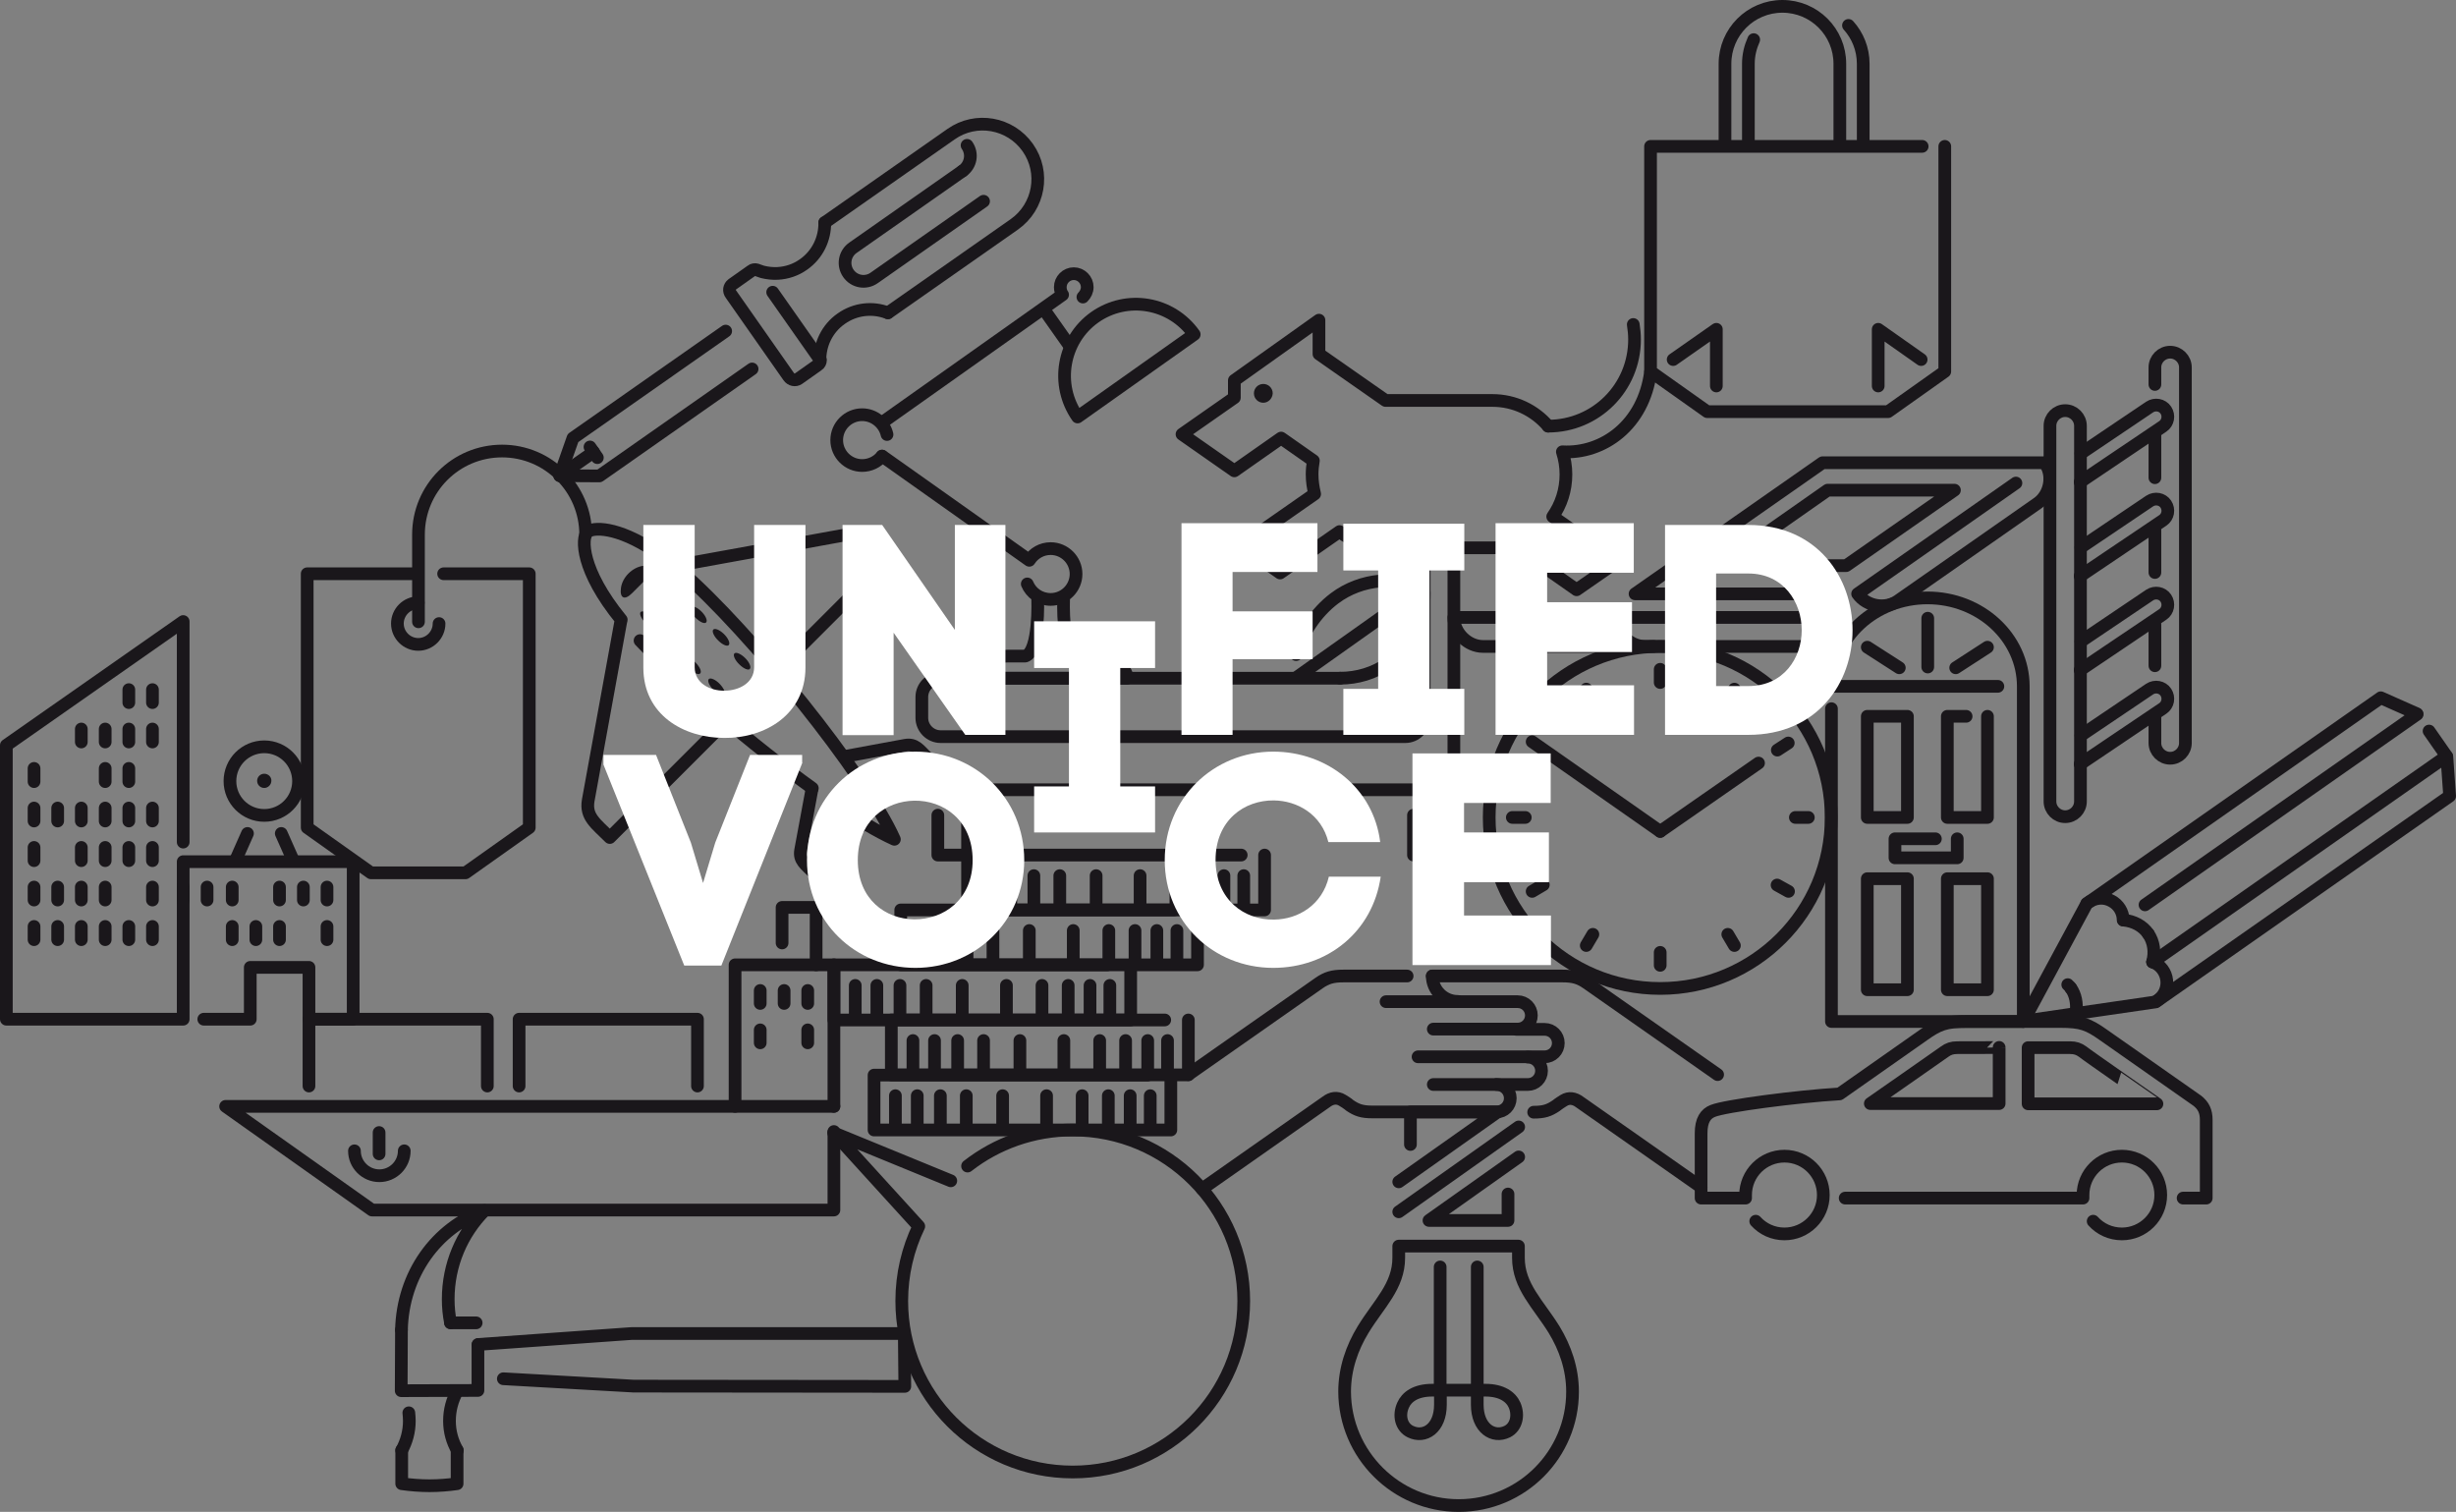 <?xml version="1.0" encoding="utf-8"?>
<!-- Generator: Adobe Illustrator 19.1.0, SVG Export Plug-In . SVG Version: 6.00 Build 0)  -->
<!DOCTYPE svg PUBLIC "-//W3C//DTD SVG 1.1//EN" "http://www.w3.org/Graphics/SVG/1.1/DTD/svg11.dtd">
<svg version="1.1" id="Layer_1" xmlns="http://www.w3.org/2000/svg" xmlns:xlink="http://www.w3.org/1999/xlink" x="0px" y="0px"
	 viewBox="0 0 966.6 595" enable-background="new 0 0 966.6 595" xml:space="preserve">
<rect x="0" y="0" width="966.6" height="595" fill="#808080" stroke="none"/>
<g>
	
		<circle fill="none" stroke="#1A171B" stroke-width="5" stroke-linecap="round" stroke-linejoin="round" stroke-miterlimit="10" cx="104" cy="307.4" r="13.5"/>
	
		<line fill="none" stroke="#1A171B" stroke-width="5" stroke-linecap="round" stroke-linejoin="round" stroke-miterlimit="10" x1="60" y1="318" x2="60" y2="323.1"/>
	
		<line fill="none" stroke="#1A171B" stroke-width="5" stroke-linecap="round" stroke-linejoin="round" stroke-miterlimit="10" x1="13.4" y1="318" x2="13.4" y2="323.1"/>
	
		<line fill="none" stroke="#1A171B" stroke-width="5" stroke-linecap="round" stroke-linejoin="round" stroke-miterlimit="10" x1="22.7" y1="318" x2="22.7" y2="323.1"/>
	
		<line fill="none" stroke="#1A171B" stroke-width="5" stroke-linecap="round" stroke-linejoin="round" stroke-miterlimit="10" x1="32" y1="318" x2="32" y2="323.1"/>
	
		<line fill="none" stroke="#1A171B" stroke-width="5" stroke-linecap="round" stroke-linejoin="round" stroke-miterlimit="10" x1="41.4" y1="318" x2="41.4" y2="323.1"/>
	
		<line fill="none" stroke="#1A171B" stroke-width="5" stroke-linecap="round" stroke-linejoin="round" stroke-miterlimit="10" x1="50.7" y1="318" x2="50.7" y2="323.1"/>
	
		<line fill="none" stroke="#1A171B" stroke-width="5" stroke-linecap="round" stroke-linejoin="round" stroke-miterlimit="10" x1="60" y1="333.5" x2="60" y2="338.7"/>
	
		<line fill="none" stroke="#1A171B" stroke-width="5" stroke-linecap="round" stroke-linejoin="round" stroke-miterlimit="10" x1="13.4" y1="333.5" x2="13.4" y2="338.7"/>
	
		<line fill="none" stroke="#1A171B" stroke-width="5" stroke-linecap="round" stroke-linejoin="round" stroke-miterlimit="10" x1="32" y1="333.5" x2="32" y2="338.7"/>
	
		<line fill="none" stroke="#1A171B" stroke-width="5" stroke-linecap="round" stroke-linejoin="round" stroke-miterlimit="10" x1="41.4" y1="333.5" x2="41.4" y2="338.7"/>
	
		<line fill="none" stroke="#1A171B" stroke-width="5" stroke-linecap="round" stroke-linejoin="round" stroke-miterlimit="10" x1="50.7" y1="333.5" x2="50.7" y2="338.7"/>
	
		<line fill="none" stroke="#1A171B" stroke-width="5" stroke-linecap="round" stroke-linejoin="round" stroke-miterlimit="10" x1="13.4" y1="302.4" x2="13.4" y2="307.6"/>
	
		<line fill="none" stroke="#1A171B" stroke-width="5" stroke-linecap="round" stroke-linejoin="round" stroke-miterlimit="10" x1="41.4" y1="302.4" x2="41.4" y2="307.6"/>
	
		<line fill="none" stroke="#1A171B" stroke-width="5" stroke-linecap="round" stroke-linejoin="round" stroke-miterlimit="10" x1="50.7" y1="302.4" x2="50.7" y2="307.6"/>
	
		<line fill="none" stroke="#1A171B" stroke-width="5" stroke-linecap="round" stroke-linejoin="round" stroke-miterlimit="10" x1="60" y1="286.9" x2="60" y2="292"/>
	
		<line fill="none" stroke="#1A171B" stroke-width="5" stroke-linecap="round" stroke-linejoin="round" stroke-miterlimit="10" x1="32" y1="286.9" x2="32" y2="292"/>
	
		<line fill="none" stroke="#1A171B" stroke-width="5" stroke-linecap="round" stroke-linejoin="round" stroke-miterlimit="10" x1="41.4" y1="286.9" x2="41.4" y2="292"/>
	
		<line fill="none" stroke="#1A171B" stroke-width="5" stroke-linecap="round" stroke-linejoin="round" stroke-miterlimit="10" x1="50.7" y1="286.9" x2="50.7" y2="292"/>
	
		<line fill="none" stroke="#1A171B" stroke-width="5" stroke-linecap="round" stroke-linejoin="round" stroke-miterlimit="10" x1="60" y1="271.4" x2="60" y2="276.5"/>
	
		<line fill="none" stroke="#1A171B" stroke-width="5" stroke-linecap="round" stroke-linejoin="round" stroke-miterlimit="10" x1="50.7" y1="271.4" x2="50.7" y2="276.5"/>
	
		<line fill="none" stroke="#1A171B" stroke-width="5" stroke-linecap="round" stroke-linejoin="round" stroke-miterlimit="10" x1="60" y1="349.1" x2="60" y2="354.2"/>
	
		<line fill="none" stroke="#1A171B" stroke-width="5" stroke-linecap="round" stroke-linejoin="round" stroke-miterlimit="10" x1="13.4" y1="349.1" x2="13.4" y2="354.2"/>
	
		<line fill="none" stroke="#1A171B" stroke-width="5" stroke-linecap="round" stroke-linejoin="round" stroke-miterlimit="10" x1="22.7" y1="349.1" x2="22.7" y2="354.2"/>
	
		<line fill="none" stroke="#1A171B" stroke-width="5" stroke-linecap="round" stroke-linejoin="round" stroke-miterlimit="10" x1="32" y1="349.1" x2="32" y2="354.2"/>
	
		<line fill="none" stroke="#1A171B" stroke-width="5" stroke-linecap="round" stroke-linejoin="round" stroke-miterlimit="10" x1="41.4" y1="349.1" x2="41.4" y2="354.2"/>
	
		<line fill="none" stroke="#1A171B" stroke-width="5" stroke-linecap="round" stroke-linejoin="round" stroke-miterlimit="10" x1="72.1" y1="349.1" x2="72.1" y2="354.2"/>
	
		<line fill="none" stroke="#1A171B" stroke-width="5" stroke-linecap="round" stroke-linejoin="round" stroke-miterlimit="10" x1="81.5" y1="349.1" x2="81.5" y2="354.2"/>
	
		<line fill="none" stroke="#1A171B" stroke-width="5" stroke-linecap="round" stroke-linejoin="round" stroke-miterlimit="10" x1="60" y1="364.6" x2="60" y2="369.8"/>
	
		<line fill="none" stroke="#1A171B" stroke-width="5" stroke-linecap="round" stroke-linejoin="round" stroke-miterlimit="10" x1="13.4" y1="364.6" x2="13.4" y2="369.8"/>
	
		<line fill="none" stroke="#1A171B" stroke-width="5" stroke-linecap="round" stroke-linejoin="round" stroke-miterlimit="10" x1="22.7" y1="364.6" x2="22.7" y2="369.8"/>
	
		<line fill="none" stroke="#1A171B" stroke-width="5" stroke-linecap="round" stroke-linejoin="round" stroke-miterlimit="10" x1="32" y1="364.6" x2="32" y2="369.8"/>
	
		<line fill="none" stroke="#1A171B" stroke-width="5" stroke-linecap="round" stroke-linejoin="round" stroke-miterlimit="10" x1="41.4" y1="364.6" x2="41.4" y2="369.8"/>
	
		<line fill="none" stroke="#1A171B" stroke-width="5" stroke-linecap="round" stroke-linejoin="round" stroke-miterlimit="10" x1="50.7" y1="364.6" x2="50.7" y2="369.8"/>
	
		<line fill="none" stroke="#1A171B" stroke-width="5" stroke-linecap="round" stroke-linejoin="round" stroke-miterlimit="10" x1="91.4" y1="349.1" x2="91.4" y2="354.2"/>
	
		<line fill="none" stroke="#1A171B" stroke-width="5" stroke-linecap="round" stroke-linejoin="round" stroke-miterlimit="10" x1="110" y1="349.1" x2="110" y2="354.2"/>
	
		<line fill="none" stroke="#1A171B" stroke-width="5" stroke-linecap="round" stroke-linejoin="round" stroke-miterlimit="10" x1="119.4" y1="349.1" x2="119.4" y2="354.2"/>
	
		<line fill="none" stroke="#1A171B" stroke-width="5" stroke-linecap="round" stroke-linejoin="round" stroke-miterlimit="10" x1="128.7" y1="349.1" x2="128.7" y2="354.2"/>
	
		<line fill="none" stroke="#1A171B" stroke-width="5" stroke-linecap="round" stroke-linejoin="round" stroke-miterlimit="10" x1="91.4" y1="364.6" x2="91.4" y2="369.8"/>
	
		<line fill="none" stroke="#1A171B" stroke-width="5" stroke-linecap="round" stroke-linejoin="round" stroke-miterlimit="10" x1="100.7" y1="364.6" x2="100.7" y2="369.8"/>
	
		<line fill="none" stroke="#1A171B" stroke-width="5" stroke-linecap="round" stroke-linejoin="round" stroke-miterlimit="10" x1="110" y1="364.6" x2="110" y2="369.8"/>
	
		<line fill="none" stroke="#1A171B" stroke-width="5" stroke-linecap="round" stroke-linejoin="round" stroke-miterlimit="10" x1="128.7" y1="364.6" x2="128.7" y2="369.8"/>
	
		<line fill="none" stroke="#1A171B" stroke-width="5" stroke-linecap="round" stroke-linejoin="round" stroke-miterlimit="10" x1="97.4" y1="328" x2="92.7" y2="338.6"/>
	
		<line fill="none" stroke="#1A171B" stroke-width="5" stroke-linecap="round" stroke-linejoin="round" stroke-miterlimit="10" x1="110.7" y1="328" x2="115.4" y2="338.6"/>
	<g>
		<path fill="#1A171B" d="M104,304.5c-1.6,0-2.8,1.3-2.8,2.8c0,1.6,1.3,2.8,2.8,2.8s2.8-1.3,2.8-2.8
			C106.9,305.8,105.6,304.5,104,304.5z"/>
	</g>
	<g>
		
			<polyline fill="none" stroke="#1A171B" stroke-width="5" stroke-linecap="round" stroke-linejoin="round" stroke-miterlimit="10" points="
			80.2,401.1 98.5,401.1 98.5,380.7 121.6,380.7 121.6,401.1 139,401.1 139,339.1 72.1,339.1 72.1,401.1 2.5,401.1 2.5,293.3 
			72.1,244.6 72.1,331.4 		"/>
	</g>
</g>
<g>
	<path fill="none" stroke="#1A171B" stroke-width="5" stroke-linecap="round" stroke-linejoin="round" stroke-miterlimit="10" d="
		M770.3,412.3c-2.1,0-3.5,0.5-5,1.6c-1.5,1.1-29.2,20.4-29.2,20.4h50.7v-22.1C786.8,412.3,772.4,412.3,770.3,412.3z"/>
	<path fill="none" stroke="#1A171B" stroke-width="5" stroke-linecap="round" stroke-linejoin="round" stroke-miterlimit="10" d="
		M819.7,413.9c-1.5-1.1-2.9-1.6-5-1.6s-16.5,0-16.5,0v22.1h50.7C848.9,434.4,821.1,415.1,819.7,413.9z"/>
	<path fill="none" stroke="#1A171B" stroke-width="5" stroke-linecap="round" stroke-linejoin="round" stroke-miterlimit="10" d="
		M859.2,471.5h9.1v-30.8c0-3.4-1.1-5.6-3.5-7.5l-36.8-25.8c-6.2-4.4-8.9-5.4-17.2-5.4h-36.7c-8.3,0-11,1-17.2,5.4l-32.9,23.1
		c-16.7,1-45,4.7-49.9,6.7c-2.8,1.1-4.6,3.6-4.6,8.8v25.5H687l0-1.2c0-8.5,6.9-15.3,15.3-15.3c8.5,0,15.3,6.9,15.3,15.3
		c0,8.5-6.9,15.3-15.3,15.3c-4.5,0-8.5-1.9-11.3-5"/>
	<path fill="none" stroke="#1A171B" stroke-width="5" stroke-linecap="round" stroke-linejoin="round" stroke-miterlimit="10" d="
		M726.2,471.5h93.6l0-1.2c0-8.5,6.9-15.3,15.3-15.3c8.5,0,15.3,6.9,15.3,15.3c0,8.5-6.9,15.3-15.3,15.3c-4.5,0-8.5-1.9-11.3-5"/>
</g>
<g>
	
		<line fill="none" stroke="#1A171B" stroke-width="5" stroke-linecap="round" stroke-linejoin="round" stroke-miterlimit="10" x1="653.4" y1="263.4" x2="653.4" y2="268.6"/>
	
		<line fill="none" stroke="#1A171B" stroke-width="5" stroke-linecap="round" stroke-linejoin="round" stroke-miterlimit="10" x1="624.3" y1="271.2" x2="626.9" y2="275.7"/>
	
		<line fill="none" stroke="#1A171B" stroke-width="5" stroke-linecap="round" stroke-linejoin="round" stroke-miterlimit="10" x1="595.2" y1="321.7" x2="600.3" y2="321.7"/>
	
		<line fill="none" stroke="#1A171B" stroke-width="5" stroke-linecap="round" stroke-linejoin="round" stroke-miterlimit="10" x1="603" y1="350.8" x2="607.4" y2="348.2"/>
	
		<line fill="none" stroke="#1A171B" stroke-width="5" stroke-linecap="round" stroke-linejoin="round" stroke-miterlimit="10" x1="624.3" y1="372.1" x2="626.9" y2="367.7"/>
	
		<line fill="none" stroke="#1A171B" stroke-width="5" stroke-linecap="round" stroke-linejoin="round" stroke-miterlimit="10" x1="653.4" y1="379.9" x2="653.4" y2="374.8"/>
	
		<line fill="none" stroke="#1A171B" stroke-width="5" stroke-linecap="round" stroke-linejoin="round" stroke-miterlimit="10" x1="682.6" y1="372.1" x2="680" y2="367.7"/>
	
		<line fill="none" stroke="#1A171B" stroke-width="5" stroke-linecap="round" stroke-linejoin="round" stroke-miterlimit="10" x1="703.9" y1="350.8" x2="699.4" y2="348.3"/>
	
		<line fill="none" stroke="#1A171B" stroke-width="5" stroke-linecap="round" stroke-linejoin="round" stroke-miterlimit="10" x1="711.7" y1="321.7" x2="706.6" y2="321.7"/>
	
		<line fill="none" stroke="#1A171B" stroke-width="5" stroke-linecap="round" stroke-linejoin="round" stroke-miterlimit="10" x1="703.8" y1="292.4" x2="699.5" y2="295.2"/>
	
		<line fill="none" stroke="#1A171B" stroke-width="5" stroke-linecap="round" stroke-linejoin="round" stroke-miterlimit="10" x1="682.6" y1="271.2" x2="680" y2="275.7"/>
	
		<circle fill="none" stroke="#1A171B" stroke-width="5" stroke-linecap="round" stroke-linejoin="round" stroke-miterlimit="10" cx="653.4" cy="321.7" r="67.3"/>
	
		<line fill="none" stroke="#1A171B" stroke-width="5" stroke-linecap="round" stroke-linejoin="round" stroke-miterlimit="10" x1="653.4" y1="327.2" x2="603" y2="291.9"/>
	
		<line fill="none" stroke="#1A171B" stroke-width="5" stroke-linecap="round" stroke-linejoin="round" stroke-miterlimit="10" x1="653.4" y1="327.2" x2="692.1" y2="300.3"/>
</g>
<g>
	
		<polyline fill="none" stroke="#1A171B" stroke-width="5" stroke-linecap="round" stroke-linejoin="round" stroke-miterlimit="10" points="
		951.2,280.9 937,274.6 821.3,355.6 796.3,402 	"/>
	
		<polyline fill="none" stroke="#1A171B" stroke-width="5" stroke-linecap="round" stroke-linejoin="round" stroke-miterlimit="10" points="
		956,287.7 962.9,297.6 847.2,378.6 	"/>
	
		<line fill="none" stroke="#1A171B" stroke-width="5" stroke-linecap="round" stroke-linejoin="round" stroke-miterlimit="10" x1="844.2" y1="356.1" x2="951.3" y2="281.1"/>
	<path fill="none" stroke="#1A171B" stroke-width="5" stroke-linecap="round" stroke-linejoin="round" stroke-miterlimit="10" d="
		M845.5,367.5c-2.2-3.2-5.8-5-9.7-5.4"/>
	<path fill="none" stroke="#1A171B" stroke-width="5" stroke-linecap="round" stroke-linejoin="round" stroke-miterlimit="10" d="
		M835.6,362.1c0-3.3-1.9-6.1-4.5-7.5c-2.8-1.6-6.6-1.6-9.8,1"/>
	<path fill="none" stroke="#1A171B" stroke-width="5" stroke-linecap="round" stroke-linejoin="round" stroke-miterlimit="10" d="
		M815,388.9c-0.3-0.5-0.7-1-1.2-1.4"/>
	
		<polyline fill="none" stroke="#1A171B" stroke-width="5" stroke-linecap="round" stroke-linejoin="round" stroke-miterlimit="10" points="
		963,297.8 964.1,313.3 848.4,394.3 796.2,401.9 	"/>
	<path fill="none" stroke="#1A171B" stroke-width="5" stroke-linecap="round" stroke-linejoin="round" stroke-miterlimit="10" d="
		M845.5,367.5c2.2,3.2,2.7,7.2,1.7,11"/>
	<path fill="none" stroke="#1A171B" stroke-width="5" stroke-linecap="round" stroke-linejoin="round" stroke-miterlimit="10" d="
		M847.2,378.6c6.4,2.3,8,11.6,1.2,15.6"/>
	<path fill="none" stroke="#1A171B" stroke-width="5" stroke-linecap="round" stroke-linejoin="round" stroke-miterlimit="10" d="
		M815,388.8c1.9,2.7,2.5,6,2.1,9.8"/>
</g>
<g>
	<path fill="none" stroke="#1A171B" stroke-width="5" stroke-linecap="round" stroke-linejoin="round" stroke-miterlimit="10" d="
		M380.8,458.9c11.4-8.9,25.8-14.2,41.4-14.2c37.2,0,67.3,30.1,67.3,67.3s-30.1,67.3-67.3,67.3s-67.3-30.1-67.3-67.3
		c0-10.5,2.4-20.5,6.7-29.4l-33.5-36.8l46.1,18.9"/>
</g>
<g>
	
		<polyline fill="none" stroke="#1A171B" stroke-width="5" stroke-linecap="round" stroke-linejoin="round" stroke-miterlimit="10" points="
		723.3,233.7 643.5,233.7 717.3,182.1 804.9,182.1 	"/>
	
		<polygon fill="none" stroke="#1A171B" stroke-width="5" stroke-linecap="round" stroke-linejoin="round" stroke-miterlimit="10" points="
		676.9,222.6 719.3,192.9 769.2,192.9 726.6,222.6 	"/>
	<path fill="none" stroke="#1A171B" stroke-width="5" stroke-linecap="round" stroke-linejoin="round" stroke-miterlimit="10" d="
		M636,243c0,6.2,5.6,11.4,11.4,11.4h67.2c5.8,0,11.4-5.2,11.4-11.4H636z"/>
	<path fill="none" stroke="#1A171B" stroke-width="5" stroke-linecap="round" stroke-linejoin="round" stroke-miterlimit="10" d="
		M627.5,243h-55.3c0,6.2,5.6,11.4,11.4,11.4h67.2"/>
	<path fill="none" stroke="#1A171B" stroke-width="5" stroke-linecap="round" stroke-linejoin="round" stroke-miterlimit="10" d="
		M793.4,190.1l-62.3,43.6c3.6,5.1,11.1,6.1,15.8,2.8l55.1-38.5c4.7-3.3,6.4-10.8,2.8-15.8"/>
</g>
<g>
	<path fill="none" stroke="#1A171B" stroke-width="5" stroke-linecap="round" stroke-linejoin="round" stroke-miterlimit="10" d="
		M139.5,452.9c0,5.4,4.4,9.8,9.8,9.8c5.4,0,9.8-4.4,9.8-9.8"/>
	
		<line fill="none" stroke="#1A171B" stroke-width="5" stroke-linecap="round" stroke-linejoin="round" stroke-miterlimit="10" x1="299.2" y1="389.8" x2="299.2" y2="394.9"/>
	
		<line fill="none" stroke="#1A171B" stroke-width="5" stroke-linecap="round" stroke-linejoin="round" stroke-miterlimit="10" x1="308.6" y1="389.8" x2="308.6" y2="394.9"/>
	
		<line fill="none" stroke="#1A171B" stroke-width="5" stroke-linecap="round" stroke-linejoin="round" stroke-miterlimit="10" x1="317.9" y1="389.8" x2="317.9" y2="394.9"/>
	
		<line fill="none" stroke="#1A171B" stroke-width="5" stroke-linecap="round" stroke-linejoin="round" stroke-miterlimit="10" x1="299.2" y1="405.3" x2="299.2" y2="410.4"/>
	
		<line fill="none" stroke="#1A171B" stroke-width="5" stroke-linecap="round" stroke-linejoin="round" stroke-miterlimit="10" x1="317.9" y1="405.3" x2="317.9" y2="410.4"/>
	<g>
		
			<polyline fill="none" stroke="#1A171B" stroke-width="5" stroke-linecap="round" stroke-linejoin="round" stroke-miterlimit="10" points="
			328.2,435.4 328.2,379.7 289.3,379.7 289.3,435.4 		"/>
	</g>
	<g>
		
			<polyline fill="none" stroke="#1A171B" stroke-width="5" stroke-linecap="round" stroke-linejoin="round" stroke-miterlimit="10" points="
			274.5,427.4 274.5,401.1 204.3,401.1 204.3,427.4 		"/>
	</g>
	<g>
		
			<polyline fill="none" stroke="#1A171B" stroke-width="5" stroke-linecap="round" stroke-linejoin="round" stroke-miterlimit="10" points="
			191.8,427.4 191.8,401.1 121.6,401.1 121.6,427.4 		"/>
	</g>
	
		<polyline fill="none" stroke="#1A171B" stroke-width="5" stroke-linecap="round" stroke-linejoin="round" stroke-miterlimit="10" points="
		328.2,445.3 328.2,476.2 146.4,476.2 88.8,435.4 328.2,435.4 	"/>
	
		<line fill="none" stroke="#1A171B" stroke-width="5" stroke-linecap="round" stroke-linejoin="round" stroke-miterlimit="10" x1="149.2" y1="454.1" x2="149.2" y2="445.7"/>
	
		<polyline fill="none" stroke="#1A171B" stroke-width="5" stroke-linecap="round" stroke-linejoin="round" stroke-miterlimit="10" points="
		321.2,379.7 321.2,357.1 307.8,357.1 307.8,371.1 	"/>
</g>
<g>
	<path fill="none" stroke="#1A171B" stroke-width="5" stroke-linecap="round" stroke-linejoin="round" stroke-miterlimit="10" d="
		M724.1,56.8V25.1c0-12.5-10.1-22.6-22.6-22.6c-12.5,0-22.6,10.1-22.6,22.6v31.7"/>
	<path fill="none" stroke="#1A171B" stroke-width="5" stroke-linecap="round" stroke-linejoin="round" stroke-miterlimit="10" d="
		M733.3,55.3V25.1c0-5.8-2.2-11.1-5.8-15.1"/>
	<path fill="none" stroke="#1A171B" stroke-width="5" stroke-linecap="round" stroke-linejoin="round" stroke-miterlimit="10" d="
		M690.2,15.6c-1.3,2.9-2.1,6.1-2.1,9.5v30.2"/>
	
		<polyline fill="none" stroke="#1A171B" stroke-width="5" stroke-linecap="round" stroke-linejoin="round" stroke-miterlimit="10" points="
		756.5,57.6 649.6,57.6 649.6,146.2 671.9,162 743.1,162 765.4,146.2 765.4,57.6 	"/>
	
		<polyline fill="none" stroke="#1A171B" stroke-width="5" stroke-linecap="round" stroke-linejoin="round" stroke-miterlimit="10" points="
		658.5,141.5 675.5,129.6 675.5,151.9 	"/>
	
		<polyline fill="none" stroke="#1A171B" stroke-width="5" stroke-linecap="round" stroke-linejoin="round" stroke-miterlimit="10" points="
		756.1,141.5 739.2,129.6 739.2,151.9 	"/>
</g>
<g>
	<path fill="none" stroke="#1A171B" stroke-width="5" stroke-linecap="round" stroke-linejoin="round" stroke-miterlimit="10" d="
		M676,422.9l-51.4-36c-3-2.1-5.4-2.8-9.6-2.8c-6.3,0-51.3,0-51.3,0"/>
	<path fill="none" stroke="#1A171B" stroke-width="5" stroke-linecap="round" stroke-linejoin="round" stroke-miterlimit="10" d="
		M669.5,467.2l-47.8-33.5c-2-1.5-4.2-1.9-6.3-0.6c-2.1,1.3-2.9,2-2.9,2c-2.8,1.9-4.8,2.6-8.9,2.6"/>
	<path fill="none" stroke="#1A171B" stroke-width="5" stroke-linecap="round" stroke-linejoin="round" stroke-miterlimit="10" d="
		M558.1,415.9h49.8c3,0,5.4-2.4,5.4-5.4c0-3-2.4-5.4-5.4-5.4h-11.1"/>
	<path fill="none" stroke="#1A171B" stroke-width="5" stroke-linecap="round" stroke-linejoin="round" stroke-miterlimit="10" d="
		M564.1,426.8h37.2c3,0,5.4-2.4,5.4-5.4c0-3-2.4-5.4-5.4-5.4"/>
	<path fill="none" stroke="#1A171B" stroke-width="5" stroke-linecap="round" stroke-linejoin="round" stroke-miterlimit="10" d="
		M467.7,422.9l51.4-36c3-2.1,5.4-2.8,9.6-2.8c6.3,0,25.1,0,25.1,0"/>
	<path fill="none" stroke="#1A171B" stroke-width="5" stroke-linecap="round" stroke-linejoin="round" stroke-miterlimit="10" d="
		M473.1,467.9l48.9-34.3c2-1.5,4.2-1.9,6.3-0.6c2.2,1.3,2.9,2,2.9,2c2.8,1.9,4.8,2.6,8.9,2.6c6.4,0,6.4,0,48.9,0
		c3,0,5.4-2.4,5.4-5.4c0-3-2.4-5.4-5.4-5.4"/>
	<path fill="none" stroke="#1A171B" stroke-width="5" stroke-linecap="round" stroke-linejoin="round" stroke-miterlimit="10" d="
		M564.1,405h33.2c3,0,5.4-2.4,5.4-5.4c0-3-2.4-5.4-5.4-5.4h-51.8"/>
	<path fill="none" stroke="#1A171B" stroke-width="5" stroke-linecap="round" stroke-linejoin="round" stroke-miterlimit="10" d="
		M563.7,384.1c0,5.5,4.5,10,10,10"/>
</g>
<g>
	<path fill="none" stroke="#1A171B" stroke-width="5" stroke-linecap="round" stroke-linejoin="round" stroke-miterlimit="10" d="
		M378.8,67.3c3.3-2.3,4.1-6.8,1.8-10.1"/>
	<path fill="none" stroke="#1A171B" stroke-width="5" stroke-linecap="round" stroke-linejoin="round" stroke-miterlimit="10" d="
		M378.8,67.3l-43.1,30.2c-3.3,2.3-4.1,6.8-1.8,10.1c2.3,3.3,6.8,4.1,10.1,1.8l43.1-30.2"/>
	<g>
		<path fill="none" stroke="#1A171B" stroke-width="5" stroke-linecap="round" stroke-linejoin="round" stroke-miterlimit="10" d="
			M349.5,123.1l49.7-34.8c9.8-6.9,12.2-20.4,5.3-30.2c-6.9-9.8-20.4-12.2-30.2-5.3l-49.7,34.8"/>
	</g>
	<g>
		
			<polyline fill="none" stroke="#1A171B" stroke-width="5" stroke-linecap="round" stroke-linejoin="round" stroke-miterlimit="10" points="
			296,145.2 235.9,187.3 220.3,187.2 225.5,172.4 285.6,130.3 		"/>
		
			<line fill="none" stroke="#1A171B" stroke-width="5" stroke-linecap="round" stroke-linejoin="round" stroke-miterlimit="10" x1="220.3" y1="187.2" x2="233.6" y2="177.9"/>
		
			<line fill="none" stroke="#1A171B" stroke-width="5" stroke-linecap="round" stroke-linejoin="round" stroke-miterlimit="10" x1="235.1" y1="180.1" x2="232.2" y2="175.9"/>
	</g>
	<g>
		
			<line fill="none" stroke="#1A171B" stroke-width="5" stroke-linecap="round" stroke-linejoin="round" stroke-miterlimit="10" x1="322" y1="140.5" x2="304.1" y2="115"/>
		<path fill="none" stroke="#1A171B" stroke-width="5" stroke-linecap="round" stroke-linejoin="round" stroke-miterlimit="10" d="
			M324.6,87.6c0.1,6.3-2.8,12.6-8.4,16.5c-3.1,2.2-6.6,3.3-10.1,3.5c-2,0.1-4-0.1-6-0.6c-0.3-0.1-0.6-0.2-0.9-0.3l-1.4-0.5
			c-0.7-0.2-1.5-0.1-2.1,0.4l-7.5,5.3c-1.2,0.9-1.5,2.6-0.5,3.9l22.7,32.4c0.9,1.3,2.6,1.7,3.9,0.8l7.5-5.3c0.8-0.5,1.1-1.2,1.1-2"
			/>
	</g>
	<g>
		<path fill="none" stroke="#1A171B" stroke-width="5" stroke-linecap="round" stroke-linejoin="round" stroke-miterlimit="10" d="
			M349.4,123.1c-5.9-2.3-12.8-1.6-18.3,2.3c-5.6,3.9-8.5,10.2-8.4,16.5"/>
	</g>
</g>
<g>
	
		<polyline fill="none" stroke="#1A171B" stroke-width="5" stroke-linecap="round" stroke-linejoin="round" stroke-miterlimit="10" points="
		497.7,336.5 497.7,358.1 380.8,358.1 380.8,336.5 488.5,336.5 	"/>
	
		<line fill="none" stroke="#1A171B" stroke-width="5" stroke-linecap="round" stroke-linejoin="round" stroke-miterlimit="10" x1="489.5" y1="356.3" x2="489.5" y2="344.6"/>
	
		<line fill="none" stroke="#1A171B" stroke-width="5" stroke-linecap="round" stroke-linejoin="round" stroke-miterlimit="10" x1="481.7" y1="356.3" x2="481.7" y2="344.6"/>
	
		<line fill="none" stroke="#1A171B" stroke-width="5" stroke-linecap="round" stroke-linejoin="round" stroke-miterlimit="10" x1="473" y1="356.3" x2="473" y2="344.6"/>
	
		<line fill="none" stroke="#1A171B" stroke-width="5" stroke-linecap="round" stroke-linejoin="round" stroke-miterlimit="10" x1="462.8" y1="356.3" x2="462.8" y2="344.6"/>
	
		<line fill="none" stroke="#1A171B" stroke-width="5" stroke-linecap="round" stroke-linejoin="round" stroke-miterlimit="10" x1="389.3" y1="356.3" x2="389.3" y2="344.6"/>
	
		<line fill="none" stroke="#1A171B" stroke-width="5" stroke-linecap="round" stroke-linejoin="round" stroke-miterlimit="10" x1="397.8" y1="356.3" x2="397.8" y2="344.6"/>
	
		<line fill="none" stroke="#1A171B" stroke-width="5" stroke-linecap="round" stroke-linejoin="round" stroke-miterlimit="10" x1="406.9" y1="356.3" x2="406.9" y2="344.6"/>
	
		<line fill="none" stroke="#1A171B" stroke-width="5" stroke-linecap="round" stroke-linejoin="round" stroke-miterlimit="10" x1="417.1" y1="356.3" x2="417.1" y2="344.6"/>
	
		<line fill="none" stroke="#1A171B" stroke-width="5" stroke-linecap="round" stroke-linejoin="round" stroke-miterlimit="10" x1="448.7" y1="356.3" x2="448.7" y2="344.6"/>
	
		<line fill="none" stroke="#1A171B" stroke-width="5" stroke-linecap="round" stroke-linejoin="round" stroke-miterlimit="10" x1="431.4" y1="356.3" x2="431.4" y2="344.6"/>
	
		<polyline fill="none" stroke="#1A171B" stroke-width="5" stroke-linecap="round" stroke-linejoin="round" stroke-miterlimit="10" points="
		471.3,358.1 471.3,379.7 354.5,379.7 354.5,358.1 462.1,358.1 	"/>
	
		<line fill="none" stroke="#1A171B" stroke-width="5" stroke-linecap="round" stroke-linejoin="round" stroke-miterlimit="10" x1="463.2" y1="378" x2="463.2" y2="366.2"/>
	
		<line fill="none" stroke="#1A171B" stroke-width="5" stroke-linecap="round" stroke-linejoin="round" stroke-miterlimit="10" x1="455.3" y1="378" x2="455.3" y2="366.2"/>
	
		<line fill="none" stroke="#1A171B" stroke-width="5" stroke-linecap="round" stroke-linejoin="round" stroke-miterlimit="10" x1="446.7" y1="378" x2="446.7" y2="366.2"/>
	
		<line fill="none" stroke="#1A171B" stroke-width="5" stroke-linecap="round" stroke-linejoin="round" stroke-miterlimit="10" x1="436.4" y1="378" x2="436.4" y2="366.2"/>
	
		<line fill="none" stroke="#1A171B" stroke-width="5" stroke-linecap="round" stroke-linejoin="round" stroke-miterlimit="10" x1="362.9" y1="378" x2="362.9" y2="366.2"/>
	
		<line fill="none" stroke="#1A171B" stroke-width="5" stroke-linecap="round" stroke-linejoin="round" stroke-miterlimit="10" x1="371.5" y1="378" x2="371.5" y2="366.2"/>
	
		<line fill="none" stroke="#1A171B" stroke-width="5" stroke-linecap="round" stroke-linejoin="round" stroke-miterlimit="10" x1="380.6" y1="378" x2="380.6" y2="366.2"/>
	
		<line fill="none" stroke="#1A171B" stroke-width="5" stroke-linecap="round" stroke-linejoin="round" stroke-miterlimit="10" x1="390.8" y1="378" x2="390.8" y2="366.2"/>
	
		<line fill="none" stroke="#1A171B" stroke-width="5" stroke-linecap="round" stroke-linejoin="round" stroke-miterlimit="10" x1="422.4" y1="378" x2="422.4" y2="366.2"/>
	
		<line fill="none" stroke="#1A171B" stroke-width="5" stroke-linecap="round" stroke-linejoin="round" stroke-miterlimit="10" x1="405.1" y1="378" x2="405.1" y2="366.2"/>
	
		<polyline fill="none" stroke="#1A171B" stroke-width="5" stroke-linecap="round" stroke-linejoin="round" stroke-miterlimit="10" points="
		445,379.7 445,401.4 328.2,401.4 328.2,379.7 435.8,379.7 	"/>
	
		<line fill="none" stroke="#1A171B" stroke-width="5" stroke-linecap="round" stroke-linejoin="round" stroke-miterlimit="10" x1="436.8" y1="399.6" x2="436.8" y2="387.8"/>
	
		<line fill="none" stroke="#1A171B" stroke-width="5" stroke-linecap="round" stroke-linejoin="round" stroke-miterlimit="10" x1="429" y1="399.6" x2="429" y2="387.8"/>
	
		<line fill="none" stroke="#1A171B" stroke-width="5" stroke-linecap="round" stroke-linejoin="round" stroke-miterlimit="10" x1="420.4" y1="399.6" x2="420.4" y2="387.8"/>
	
		<line fill="none" stroke="#1A171B" stroke-width="5" stroke-linecap="round" stroke-linejoin="round" stroke-miterlimit="10" x1="410.1" y1="399.6" x2="410.1" y2="387.8"/>
	
		<line fill="none" stroke="#1A171B" stroke-width="5" stroke-linecap="round" stroke-linejoin="round" stroke-miterlimit="10" x1="336.6" y1="399.6" x2="336.6" y2="387.8"/>
	
		<line fill="none" stroke="#1A171B" stroke-width="5" stroke-linecap="round" stroke-linejoin="round" stroke-miterlimit="10" x1="345.1" y1="399.6" x2="345.1" y2="387.8"/>
	
		<line fill="none" stroke="#1A171B" stroke-width="5" stroke-linecap="round" stroke-linejoin="round" stroke-miterlimit="10" x1="354.2" y1="399.6" x2="354.2" y2="387.8"/>
	
		<line fill="none" stroke="#1A171B" stroke-width="5" stroke-linecap="round" stroke-linejoin="round" stroke-miterlimit="10" x1="364.5" y1="399.6" x2="364.5" y2="387.8"/>
	
		<line fill="none" stroke="#1A171B" stroke-width="5" stroke-linecap="round" stroke-linejoin="round" stroke-miterlimit="10" x1="396.1" y1="399.6" x2="396.1" y2="387.8"/>
	
		<line fill="none" stroke="#1A171B" stroke-width="5" stroke-linecap="round" stroke-linejoin="round" stroke-miterlimit="10" x1="378.7" y1="399.6" x2="378.7" y2="387.8"/>
	
		<polyline fill="none" stroke="#1A171B" stroke-width="5" stroke-linecap="round" stroke-linejoin="round" stroke-miterlimit="10" points="
		467.7,401.4 467.7,423 350.8,423 350.8,401.4 458.4,401.4 	"/>
	
		<line fill="none" stroke="#1A171B" stroke-width="5" stroke-linecap="round" stroke-linejoin="round" stroke-miterlimit="10" x1="459.5" y1="421.2" x2="459.5" y2="409.5"/>
	
		<line fill="none" stroke="#1A171B" stroke-width="5" stroke-linecap="round" stroke-linejoin="round" stroke-miterlimit="10" x1="451.7" y1="421.2" x2="451.7" y2="409.5"/>
	
		<line fill="none" stroke="#1A171B" stroke-width="5" stroke-linecap="round" stroke-linejoin="round" stroke-miterlimit="10" x1="443" y1="421.2" x2="443" y2="409.5"/>
	
		<line fill="none" stroke="#1A171B" stroke-width="5" stroke-linecap="round" stroke-linejoin="round" stroke-miterlimit="10" x1="432.8" y1="421.2" x2="432.8" y2="409.5"/>
	
		<line fill="none" stroke="#1A171B" stroke-width="5" stroke-linecap="round" stroke-linejoin="round" stroke-miterlimit="10" x1="359.3" y1="421.2" x2="359.3" y2="409.5"/>
	
		<line fill="none" stroke="#1A171B" stroke-width="5" stroke-linecap="round" stroke-linejoin="round" stroke-miterlimit="10" x1="367.8" y1="421.2" x2="367.8" y2="409.5"/>
	
		<line fill="none" stroke="#1A171B" stroke-width="5" stroke-linecap="round" stroke-linejoin="round" stroke-miterlimit="10" x1="376.9" y1="421.2" x2="376.9" y2="409.5"/>
	
		<line fill="none" stroke="#1A171B" stroke-width="5" stroke-linecap="round" stroke-linejoin="round" stroke-miterlimit="10" x1="387.1" y1="421.2" x2="387.1" y2="409.5"/>
	
		<line fill="none" stroke="#1A171B" stroke-width="5" stroke-linecap="round" stroke-linejoin="round" stroke-miterlimit="10" x1="418.7" y1="421.2" x2="418.7" y2="409.5"/>
	
		<line fill="none" stroke="#1A171B" stroke-width="5" stroke-linecap="round" stroke-linejoin="round" stroke-miterlimit="10" x1="401.4" y1="421.2" x2="401.4" y2="409.5"/>
	
		<polyline fill="none" stroke="#1A171B" stroke-width="5" stroke-linecap="round" stroke-linejoin="round" stroke-miterlimit="10" points="
		460.8,423.1 460.8,444.7 344,444.7 344,423.1 451.6,423.1 	"/>
	
		<line fill="none" stroke="#1A171B" stroke-width="5" stroke-linecap="round" stroke-linejoin="round" stroke-miterlimit="10" x1="452.7" y1="442.9" x2="452.7" y2="431.2"/>
	
		<line fill="none" stroke="#1A171B" stroke-width="5" stroke-linecap="round" stroke-linejoin="round" stroke-miterlimit="10" x1="444.8" y1="442.9" x2="444.8" y2="431.2"/>
	
		<line fill="none" stroke="#1A171B" stroke-width="5" stroke-linecap="round" stroke-linejoin="round" stroke-miterlimit="10" x1="436.2" y1="442.9" x2="436.2" y2="431.2"/>
	
		<line fill="none" stroke="#1A171B" stroke-width="5" stroke-linecap="round" stroke-linejoin="round" stroke-miterlimit="10" x1="425.9" y1="442.9" x2="425.9" y2="431.2"/>
	
		<line fill="none" stroke="#1A171B" stroke-width="5" stroke-linecap="round" stroke-linejoin="round" stroke-miterlimit="10" x1="352.4" y1="442.9" x2="352.4" y2="431.2"/>
	
		<line fill="none" stroke="#1A171B" stroke-width="5" stroke-linecap="round" stroke-linejoin="round" stroke-miterlimit="10" x1="361" y1="442.9" x2="361" y2="431.2"/>
	
		<line fill="none" stroke="#1A171B" stroke-width="5" stroke-linecap="round" stroke-linejoin="round" stroke-miterlimit="10" x1="370.1" y1="442.9" x2="370.1" y2="431.2"/>
	
		<line fill="none" stroke="#1A171B" stroke-width="5" stroke-linecap="round" stroke-linejoin="round" stroke-miterlimit="10" x1="380.3" y1="442.9" x2="380.3" y2="431.2"/>
	
		<line fill="none" stroke="#1A171B" stroke-width="5" stroke-linecap="round" stroke-linejoin="round" stroke-miterlimit="10" x1="411.9" y1="442.9" x2="411.9" y2="431.2"/>
	
		<line fill="none" stroke="#1A171B" stroke-width="5" stroke-linecap="round" stroke-linejoin="round" stroke-miterlimit="10" x1="394.6" y1="442.9" x2="394.6" y2="431.2"/>
</g>
<g>
	<g>
		<path fill="none" stroke="#1A171B" stroke-width="5" stroke-linecap="round" stroke-linejoin="round" stroke-miterlimit="10" d="
			M566.8,498.6c0,12.4,0,36.9,0,48.5c5.9,0,8.7,0,14.6,0c0-11.6,0-36.1,0-48.5"/>
		<path fill="none" stroke="#1A171B" stroke-width="5" stroke-linecap="round" stroke-linejoin="round" stroke-miterlimit="10" d="
			M555.1,563.4c5.5,2.7,11.8-1.2,11.8-10.6c0-1,0-3,0-5.7c-1,0-2,0-3.2,0c-6.6,0-10.1,2.7-11.5,5.9
			C550.4,557,551.4,561.6,555.1,563.4z"/>
		<path fill="none" stroke="#1A171B" stroke-width="5" stroke-linecap="round" stroke-linejoin="round" stroke-miterlimit="10" d="
			M593.2,563.4c3.6-1.8,4.6-6.4,2.9-10.4c-1.4-3.2-5-5.9-11.5-5.9c-1.2,0-2.2,0-3.2,0c0,2.7,0,4.7,0,5.7
			C581.4,562.1,587.7,566.1,593.2,563.4z"/>
	</g>
	<path fill="none" stroke="#1A171B" stroke-width="5" stroke-linecap="round" stroke-linejoin="round" stroke-miterlimit="10" d="
		M574.1,592.5c24.8,0,44.8-20.1,44.8-44.8c0-9-2.9-17.3-7.3-24.5c-6.2-10-14-17-14-28.2c0-3.9,0-4.6,0-4.6h-47.1c0,0,0,0.7,0,4.6
		c0,11.2-7.9,18.2-14,28.2c-4.4,7.2-7.3,15.5-7.3,24.5C529.3,572.4,549.4,592.5,574.1,592.5z"/>
	
		<line fill="none" stroke="#1A171B" stroke-width="5" stroke-linecap="round" stroke-linejoin="round" stroke-miterlimit="10" x1="550.5" y1="476.9" x2="597.7" y2="443.5"/>
	<g>
		
			<polyline fill="none" stroke="#1A171B" stroke-width="5" stroke-linecap="round" stroke-linejoin="round" stroke-miterlimit="10" points="
			593.5,469.9 593.5,480.3 562.4,480.3 597.7,455.3 		"/>
	</g>
	<g>
		
			<polyline fill="none" stroke="#1A171B" stroke-width="5" stroke-linecap="round" stroke-linejoin="round" stroke-miterlimit="10" points="
			550.5,465.1 589.4,437.6 555.1,437.6 555.1,450.4 		"/>
	</g>
</g>
<g>
	<path fill="none" stroke="#1A171B" stroke-width="5" stroke-linecap="round" stroke-linejoin="round" stroke-miterlimit="10" d="
		M720.8,278.9V402h75.5l0-131.9c0-19.2-16.9-34.8-37.7-34.8c-20.8,0-37.7,15.6-37.7,34.8h65.4"/>
	<g>
		
			<rect x="734.9" y="281.9" fill="none" stroke="#1A171B" stroke-width="5" stroke-linecap="round" stroke-linejoin="round" stroke-miterlimit="10" width="15.8" height="39.8"/>
		
			<polyline fill="none" stroke="#1A171B" stroke-width="5" stroke-linecap="round" stroke-linejoin="round" stroke-miterlimit="10" points="
			773.8,281.9 766.4,281.9 766.4,321.7 782.2,321.7 782.2,281.9 		"/>
		
			<rect x="734.9" y="345.8" fill="none" stroke="#1A171B" stroke-width="5" stroke-linecap="round" stroke-linejoin="round" stroke-miterlimit="10" width="15.8" height="43.7"/>
		
			<rect x="766.4" y="345.8" fill="none" stroke="#1A171B" stroke-width="5" stroke-linecap="round" stroke-linejoin="round" stroke-miterlimit="10" width="15.8" height="43.7"/>
	</g>
	
		<polyline fill="none" stroke="#1A171B" stroke-width="5" stroke-linecap="round" stroke-linejoin="round" stroke-miterlimit="10" points="
		761.7,330.1 745.8,330.1 745.8,337.6 770.3,337.6 770.3,330.1 	"/>
	
		<line fill="none" stroke="#1A171B" stroke-width="5" stroke-linecap="round" stroke-linejoin="round" stroke-miterlimit="10" x1="782.2" y1="254.7" x2="769.7" y2="262.8"/>
	
		<line fill="none" stroke="#1A171B" stroke-width="5" stroke-linecap="round" stroke-linejoin="round" stroke-miterlimit="10" x1="734.9" y1="254.7" x2="747.5" y2="262.8"/>
	
		<line fill="none" stroke="#1A171B" stroke-width="5" stroke-linecap="round" stroke-linejoin="round" stroke-miterlimit="10" x1="758.7" y1="262.5" x2="758.7" y2="243.3"/>
</g>
<g>
	
		<polyline fill="none" stroke="#1A171B" stroke-width="5" stroke-linecap="round" stroke-linejoin="round" stroke-miterlimit="10" points="
		164.1,225.8 120.9,225.8 120.9,325.7 146,343.5 183.2,343.5 208.3,325.7 208.3,225.8 174.6,225.8 	"/>
	<path fill="none" stroke="#1A171B" stroke-width="5" stroke-linecap="round" stroke-linejoin="round" stroke-miterlimit="10" d="
		M164.6,237.2c-4.5,0-8.2,3.7-8.2,8.2c0,4.5,3.7,8.2,8.2,8.2c4.5,0,8.2-3.7,8.2-8.2"/>
	<path fill="none" stroke="#1A171B" stroke-width="5" stroke-linecap="round" stroke-linejoin="round" stroke-miterlimit="10" d="
		M230.5,210.4c0-18.2-14.8-32.9-32.9-32.9c-18.2,0-32.9,14.7-32.9,32.9v34.3"/>
</g>
<g>
	<g>
		<path fill="#1A171B" d="M497.2,158.5c-2,0-3.7-1.6-3.7-3.7c0-2,1.6-3.7,3.7-3.7c2,0,3.7,1.6,3.7,3.7
			C500.8,156.8,499.2,158.5,497.2,158.5z"/>
	</g>
	<path fill="none" stroke="#1A171B" stroke-width="5" stroke-linecap="round" stroke-linejoin="round" stroke-miterlimit="10" d="
		M609.3,167.7c-5.3-6.2-13.2-10.1-21.9-10.1h-42.1l-26.2-18.3V126l-33.3,23.7l0,6.8l-20.6,14.4l20.6,14.4l18.4-12.9l12.7,8.9
		c-0.3,1.7-0.5,3.5-0.5,5.4c0,2.7,0.4,5.2,1,7.7l-29.1,20.3l15.5,10.8l23.4-16.3c5,4,11.3,6.4,18.1,6.4h42.1c2.8,0,5.4-0.4,8-1.1
		l25.1,17.6l16-11.1l-25.4-17.7l0,0c3.3-4.7,5.2-10.4,5.2-16.6c0-3.1-0.5-6.1-1.4-8.9c16,0.9,32-10.5,34.7-31.5"/>
	<path fill="none" stroke="#1A171B" stroke-width="5" stroke-linecap="round" stroke-linejoin="round" stroke-miterlimit="10" d="
		M609.3,167.7c18.8,0,34-15.2,34-34.1c0-2-0.2-4-0.5-5.9"/>
</g>
<g>
	<path fill="none" stroke="#1A171B" stroke-width="5" stroke-linecap="round" stroke-linejoin="round" stroke-miterlimit="10" d="
		M408.4,235.7c0,0,0.8,20.8-4.9,22.5c0,0,0,0-6.8,0c-9.9,0-13.3,6.2-13.3,8.7h60.2c0-2.4-2.9-8.7-13.3-8.7c-6.8,0-6.8,0-6.8,0
		c-5.7-1.6-4.9-22.5-4.9-22.5"/>
	<path fill="none" stroke="#1A171B" stroke-width="5" stroke-linecap="round" stroke-linejoin="round" stroke-miterlimit="10" d="
		M420.6,135.6c0,0-6.1-8.6-9.8-13.9"/>
	<path fill="none" stroke="#1A171B" stroke-width="5" stroke-linecap="round" stroke-linejoin="round" stroke-miterlimit="10" d="
		M430.8,124.9c12.7-9,30.2-6,39.2,6.7l-45.9,32.5C415.2,151.4,418.2,133.9,430.8,124.9z"/>
	<path fill="none" stroke="#1A171B" stroke-width="5" stroke-linecap="round" stroke-linejoin="round" stroke-miterlimit="10" d="
		M347.2,179.5l57.9,41c1.8-2.8,4.9-4.6,8.4-4.6c5.5,0,10,4.5,10,10c0,5.5-4.5,10-10,10c-4.2,0-7.7-2.5-9.2-6.1"/>
	<path fill="none" stroke="#1A171B" stroke-width="5" stroke-linecap="round" stroke-linejoin="round" stroke-miterlimit="10" d="
		M347.1,179.5c-1.8,2.3-4.7,3.7-7.8,3.7c-5.5,0-10-4.5-10-10c0-5.5,4.5-10,10-10c4.8,0,8.8,3.4,9.8,7.8"/>
	<path fill="none" stroke="#1A171B" stroke-width="5" stroke-linecap="round" stroke-linejoin="round" stroke-miterlimit="10" d="
		M347.3,166.2l70.9-50.2c-0.6-0.8-0.9-1.9-0.9-3c0-2.9,2.4-5.3,5.3-5.3c2.9,0,5.3,2.4,5.3,5.3c0,1.5-0.7,2.9-1.7,3.9"/>
</g>
<g>
	<path fill="#1A171B" d="M258.2,246.9C258.2,246.9,258.2,246.9,258.2,246.9l-0.1,0.1c-0.8,0.6-2.7-0.4-4.3-2.1
		c-1.6-1.7-2.3-3.5-1.6-4.1c0.7-0.6,2.7,0.3,4.3,2C258.1,244.4,258.8,246.2,258.2,246.9z M266.7,256.1
		C266.7,256.1,266.7,256.1,266.7,256.1l-0.1,0.1c-0.8,0.6-2.7-0.4-4.3-2.1c-1.6-1.7-2.3-3.5-1.6-4.1c0.7-0.6,2.7,0.3,4.3,2
		C266.6,253.7,267.4,255.5,266.7,256.1z M275.6,265C275.6,265,275.6,265,275.6,265l-0.1,0.1c-0.8,0.6-2.7-0.4-4.3-2.1
		c-1.6-1.7-2.3-3.5-1.6-4.1c0.7-0.6,2.7,0.3,4.3,2C275.5,262.6,276.2,264.3,275.6,265z M285,273.3C285,273.3,285,273.3,285,273.3
		l-0.1,0.1c-0.8,0.6-2.7-0.4-4.3-2.1c-1.6-1.7-2.3-3.5-1.6-4.1c0.7-0.6,2.7,0.3,4.3,2C284.9,270.9,285.7,272.7,285,273.3z
		 M264.6,234.7c-1.7-1.6-2.6-3.6-2-4.3c0.6-0.7,2.4,0,4.1,1.6c1.7,1.6,2.6,3.6,2.1,4.3l-0.1,0.1c0,0,0,0,0,0.1
		C268,237.1,266.2,236.3,264.6,234.7z M273.8,243.2c-1.7-1.6-2.6-3.6-2-4.3c0.6-0.7,2.4,0,4.1,1.6c1.7,1.6,2.6,3.6,2.1,4.3l-0.1,0.1
		c0,0,0,0,0,0.1C277.2,245.6,275.5,244.8,273.8,243.2z M282.7,252.1c-1.7-1.6-2.6-3.6-2-4.3c0.6-0.7,2.4,0,4.1,1.6
		c1.7,1.6,2.6,3.6,2.1,4.3l-0.1,0.1c0,0,0,0,0,0.1C286.1,254.5,284.3,253.7,282.7,252.1z M291,261.5c-1.7-1.6-2.6-3.6-2-4.3
		c0.6-0.7,2.4,0,4.1,1.6c1.7,1.6,2.6,3.6,2.1,4.3l-0.1,0.1c0,0,0,0,0,0.1C294.4,263.9,292.6,263.1,291,261.5z"/>
	<path fill="none" stroke="#1A171B" stroke-width="5" stroke-linecap="round" stroke-linejoin="round" stroke-miterlimit="10" d="
		M265.6,222.7l71-12.9c6.5-1.1,9.1,3,14.6,8.5l-39.9,39.9"/>
	<path fill="none" stroke="#1A171B" stroke-width="5" stroke-linecap="round" stroke-linejoin="round" stroke-miterlimit="10" d="
		M257.8,217c-15.1-10.1-24.7-9.5-26.7-7.6c-2.3,2.3-2.6,14.9,13.4,34.5c0,0-0.2,0.8-0.2,0.8l-12.8,70.3c-1.1,6.5,3,9.1,8.5,14.6
		l44.3-44.3"/>
	<path fill="none" stroke="#1A171B" stroke-width="5" stroke-linecap="round" stroke-linejoin="round" stroke-miterlimit="10" d="
		M319.7,310.2c-23.6-17-51.1-40.4-67.8-58.1"/>
	<path fill="none" stroke="#1A171B" stroke-width="5" stroke-linecap="round" stroke-linejoin="round" stroke-miterlimit="10" d="
		M265.6,222.8c0.8,0.7,1.7,1.4,2.5,2.1c26.9,23.3,72.7,80.1,83.9,105.4c-6.4-2.9-14.9-7.9-24.3-14.4"/>
	<path fill="none" stroke="#1A171B" stroke-width="5" stroke-linecap="round" stroke-linejoin="round" stroke-miterlimit="10" d="
		M351.5,312.2l13.7-13.7c-3.4-3.4-4.9-5.9-8.9-5.2l-23.3,4.3"/>
	<path fill="none" stroke="#1A171B" stroke-width="5" stroke-linecap="round" stroke-linejoin="round" stroke-miterlimit="10" d="
		M319.5,310.9l-4.4,23.7c-0.7,4,1.8,5.5,5.2,8.9l19-19"/>
	<g>
		<path fill="#1A171B" d="M253,222.7c-4.1,0.6-8,4.4-8.6,8.6c-0.6,4.1,1.4,5.1,4.3,2.2l6.4-6.4C258.1,224,257.1,222.1,253,222.7z"/>
	</g>
</g>
<g>
	<path fill="none" stroke="#1A171B" stroke-width="5" stroke-linecap="round" stroke-linejoin="round" stroke-miterlimit="10" d="
		M812.8,321.4c-3.3,0-6-2.7-6-6V167.6c0-3.3,2.7-6,6-6c3.3,0,6,2.7,6,6v147.8C818.8,318.7,816.1,321.4,812.8,321.4z"/>
	
		<line fill="none" stroke="#1A171B" stroke-width="5" stroke-linecap="round" stroke-linejoin="round" stroke-miterlimit="10" x1="848.1" y1="188" x2="848.1" y2="170.9"/>
	
		<line fill="none" stroke="#1A171B" stroke-width="5" stroke-linecap="round" stroke-linejoin="round" stroke-miterlimit="10" x1="848.1" y1="225.3" x2="848.1" y2="208.5"/>
	
		<line fill="none" stroke="#1A171B" stroke-width="5" stroke-linecap="round" stroke-linejoin="round" stroke-miterlimit="10" x1="848.1" y1="262" x2="848.1" y2="245.8"/>
	<path fill="none" stroke="#1A171B" stroke-width="5" stroke-linecap="round" stroke-linejoin="round" stroke-miterlimit="10" d="
		M848.1,151.3v-6.7c0-3.3,2.7-6,6-6c3.3,0,6,2.7,6,6v147.8c0,3.3-2.7,6-6,6c-3.3,0-6-2.7-6-6v-10.3"/>
	<path fill="none" stroke="#1A171B" stroke-width="5" stroke-linecap="round" stroke-linejoin="round" stroke-miterlimit="10" d="
		M819,178.4l27-18.2c2.1-1.4,5-0.9,6.4,1.2c1.4,2.1,0.9,5-1.2,6.4l-32.5,21.9"/>
	<path fill="none" stroke="#1A171B" stroke-width="5" stroke-linecap="round" stroke-linejoin="round" stroke-miterlimit="10" d="
		M819,215.4l27-18.2c2.1-1.4,5-0.9,6.4,1.2c1.4,2.1,0.9,5-1.2,6.4l-32.5,21.9"/>
	<path fill="none" stroke="#1A171B" stroke-width="5" stroke-linecap="round" stroke-linejoin="round" stroke-miterlimit="10" d="
		M819,252.4l27-18.2c2.1-1.4,5-0.9,6.4,1.2c1.4,2.1,0.9,5-1.2,6.4l-32.5,21.9"/>
	<path fill="none" stroke="#1A171B" stroke-width="5" stroke-linecap="round" stroke-linejoin="round" stroke-miterlimit="10" d="
		M819,289.4l27-18.2c2.1-1.4,5-0.9,6.4,1.2c1.4,2.1,0.9,5-1.2,6.4l-32.5,21.9"/>
</g>
<g>
	
		<polyline fill="none" stroke="#1A171B" stroke-width="5" stroke-linecap="round" stroke-linejoin="round" stroke-miterlimit="10" points="
		198.1,542.6 249.4,545.5 356.1,545.6 355.9,524.8 248.6,524.8 188.2,529.1 	"/>
	<g>
		<path fill="none" stroke="#1A171B" stroke-width="5" stroke-linecap="round" stroke-linejoin="round" stroke-miterlimit="10" d="
			M179.9,547.5c-1.9,3.5-3,7.4-3,11.7c0,4.2,1.1,8.1,3.1,11.6"/>
	</g>
	<path fill="none" stroke="#1A171B" stroke-width="5" stroke-linecap="round" stroke-linejoin="round" stroke-miterlimit="10" d="
		M158.1,570.7l0,13.2c3.4,0.5,7.4,0.8,10.9,0.8l0,0c0.1,0-0.1,0,0,0c0.1,0-0.1,0,0,0l0,0c3.6,0,7.5-0.3,10.9-0.8l0-13.2"/>
	<g>
		<path fill="none" stroke="#1A171B" stroke-width="5" stroke-linecap="round" stroke-linejoin="round" stroke-miterlimit="10" d="
			M160.9,556c0.1,1,0.2,2.1,0.2,3.2c0,4.2-1.1,8.1-3,11.6"/>
	</g>
	
		<polyline fill="none" stroke="#1A171B" stroke-width="5" stroke-linecap="round" stroke-linejoin="round" stroke-miterlimit="10" points="
		158,523.4 157.9,547.3 188.1,547.2 188.1,529.2 	"/>
	
		<line fill="none" stroke="#1A171B" stroke-width="5" stroke-linecap="round" stroke-linejoin="round" stroke-miterlimit="10" x1="187.4" y1="520.6" x2="177.3" y2="520.6"/>
	<g>
		<path fill="none" stroke="#1A171B" stroke-width="5" stroke-linecap="round" stroke-linejoin="round" stroke-miterlimit="10" d="
			M177.3,520.5c-0.6-3-0.9-6.1-0.9-9.2c0-13.6,5.4-25.9,14.3-34.9c-19.1,6.9-32.2,25.1-32.7,47"/>
	</g>
</g>
<g>
	<g>
		
			<polyline fill="none" stroke="#1A171B" stroke-width="5" stroke-linecap="round" stroke-linejoin="round" stroke-miterlimit="10" points="
			369.1,320.8 369.1,336.5 380.8,336.5 380.8,320.8 		"/>
		
			<polyline fill="none" stroke="#1A171B" stroke-width="5" stroke-linecap="round" stroke-linejoin="round" stroke-miterlimit="10" points="
			556.3,320.8 556.3,336.5 568.1,336.5 568.1,320.8 		"/>
	</g>
	
		<line fill="none" stroke="#1A171B" stroke-width="5" stroke-linecap="round" stroke-linejoin="round" stroke-miterlimit="10" x1="548.2" y1="239.7" x2="510.4" y2="266.5"/>
	<path fill="none" stroke="#1A171B" stroke-width="5" stroke-linecap="round" stroke-linejoin="round" stroke-miterlimit="10" d="
		M527.5,266.9H370.2c-4,0-7.4,3.3-7.4,7.4v8.2c0,4,3.3,7.4,7.4,7.4l8.4,0l174.5,0c4,0,7.4-3.3,7.4-7.4l0-67h11.7v95.3h-207v-12.3"/>
	<path fill="none" stroke="#1A171B" stroke-width="5" stroke-linecap="round" stroke-linejoin="round" stroke-miterlimit="10" d="
		M527.4,266.9c6.7,0,13.4-1.9,19.3-6.1c9.8-7,14.6-18.4,13.7-29.5c-10.3-4.5-24.5-3.9-35.2,4.2c-7.3,5.5-12.7,13.8-15.1,22.1"/>
</g>
<g>
	<path fill="#FFFFFF" d="M253.2,262.7v-56.1h20.2v56c0,12.4,23.4,12.2,23.4,0v-56H317v56.1c0,18.6-16.1,27.9-32,27.7
		C269,290.4,253.2,281.3,253.2,262.7z"/>
	<path fill="#FFFFFF" d="M331.6,289.2v-82.6h15.6l28.6,41.3v-41.3h19.9v82.6h-15.8L351.7,249v40.3H331.6z"/>
	<path fill="#FFFFFF" d="M454.6,262.9h-13.7v46.6h13.7v18.1H407v-18.1h13.7v-46.6H407v-18.4h47.6V262.9z"/>
	<path fill="#FFFFFF" d="M485.1,289.2H465v-83.3h53.5v19.2h-33.4v15.5h31.5v18.8h-31.5V289.2z"/>
	<path fill="#FFFFFF" d="M576.3,224.5h-13.7v46.6h13.7v18.1h-47.6v-18.1h13.7v-46.6h-13.7v-18.4h47.6V224.5z"/>
	<path fill="#FFFFFF" d="M608.9,269.7h34.2v19.5h-54.5v-83.3H643v19.5h-34.1v11.6h33.4v19.6h-33.4V269.7z"/>
	<path fill="#FFFFFF" d="M688.1,206.6c27.3,0,41,20.8,41,41.4s-13.7,41.2-41,41.2h-32.8v-82.6H688.1z M688.1,270
		c13.9,0,21-11.1,21-22c0-10.9-7.1-22.3-21-22.3h-12.7V270H688.1z"/>
	<path fill="#FFFFFF" d="M315.8,300.1L283.9,380h-14.6l-31.8-79.1v-3.8h20.7l13.7,34.5l4.8,15.9l4.8-15.9l13.7-34.5h20.5V300.1z"/>
	<path fill="#FFFFFF" d="M360.3,295.8c23.6,0,42.8,18.4,42.8,42.7c0,24-19.2,42.4-42.8,42.4s-42.7-18.1-42.7-42.4
		C317.6,314.2,336.7,295.8,360.3,295.8z M359.8,361.8c11.5,0.1,23-7.7,23-23.3c0-15.8-11.6-23.6-23-23.4
		c-11.2,0.2-22.2,7.9-22.2,23.4C337.6,354,348.6,361.7,359.8,361.8z"/>
	<path fill="#FFFFFF" d="M501.4,361.9c9.6-0.1,19-5.8,21.6-16.9h20.4c-3.1,21.6-20.8,35.9-42.3,35.9c-23.6,0-42.7-18.1-42.7-42.4
		c0-24.3,19.1-42.7,42.7-42.7c21.2,0,39.5,14.4,42.1,35.6h-20.4c-2.7-10.9-12.2-16.3-21.5-16.4c-11.5-0.1-22.9,7.7-22.9,23.5
		C478.5,354.3,489.9,362.1,501.4,361.9z"/>
	<path fill="#FFFFFF" d="M576.2,360.3h34.2v19.5h-54.5v-83.3h54.4v19.5h-34.1v11.6h33.4v19.6h-33.4V360.3z"/>
</g>
</svg>
